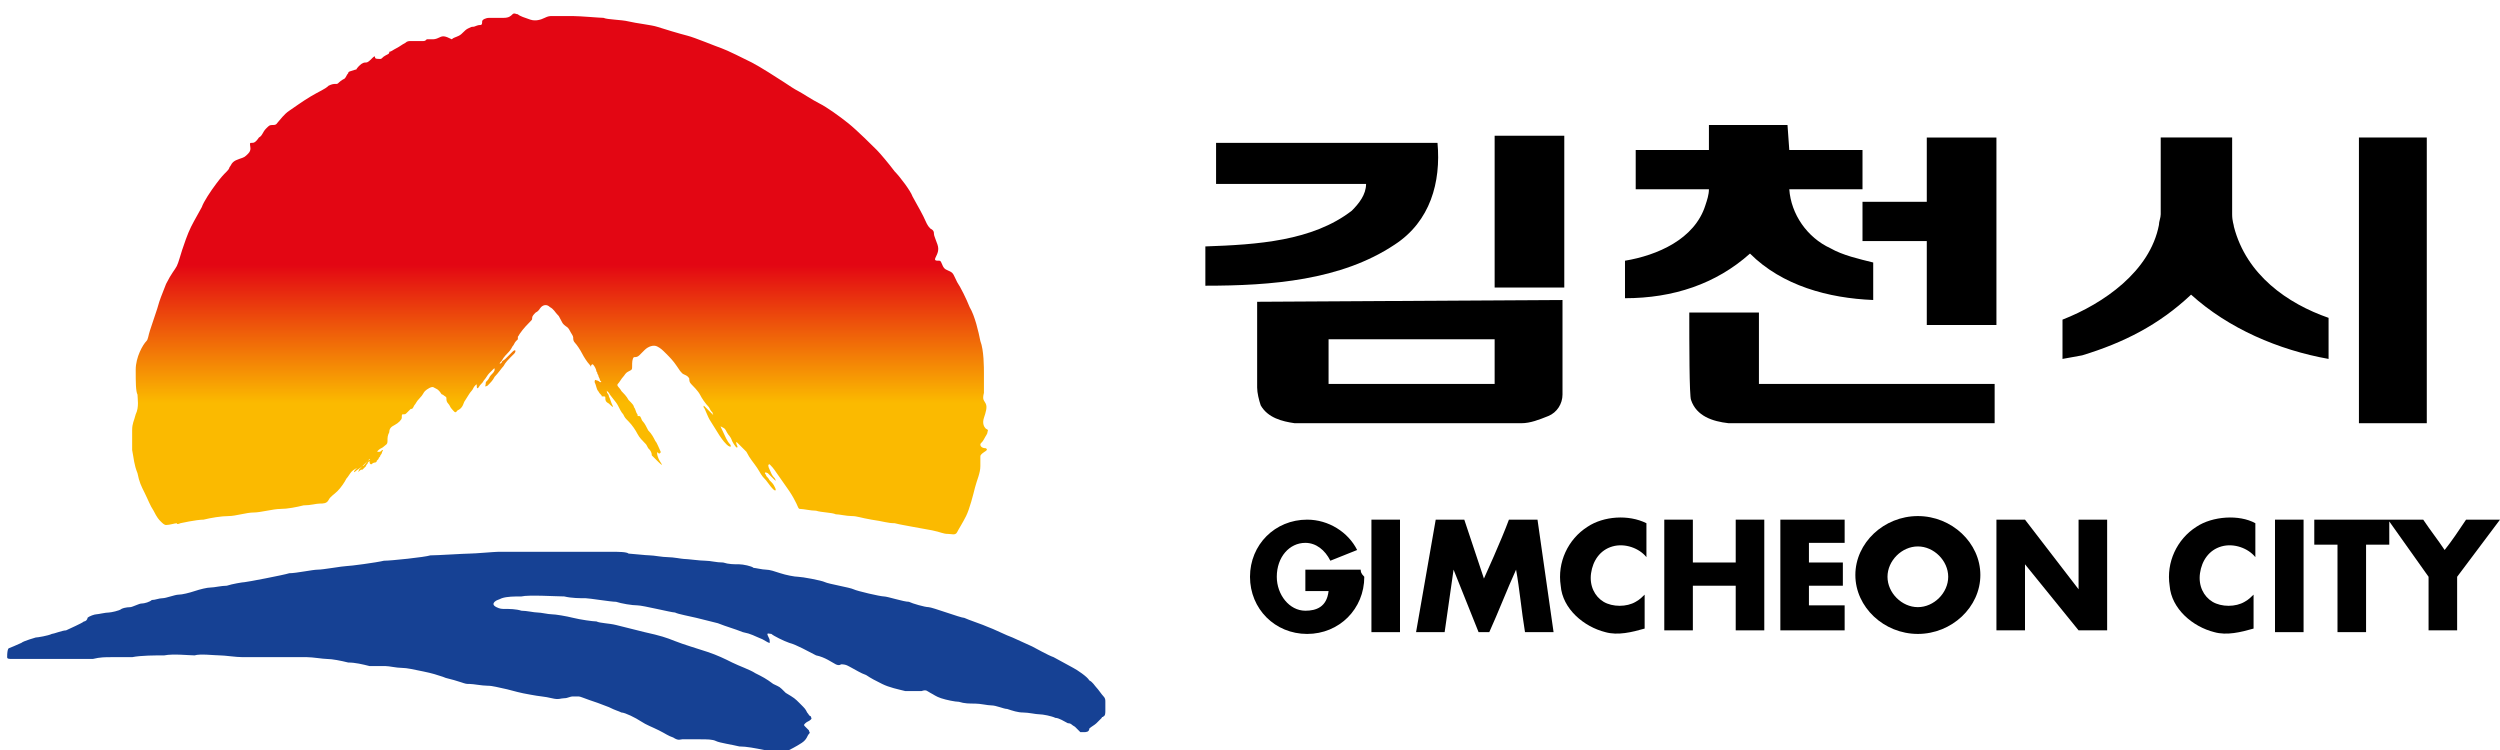 <?xml version="1.0" encoding="utf-8"?>
<!-- Generator: Adobe Illustrator 25.0.1, SVG Export Plug-In . SVG Version: 6.00 Build 0)  -->
<!DOCTYPE svg PUBLIC "-//W3C//DTD SVG 1.1//EN" "http://www.w3.org/Graphics/SVG/1.1/DTD/svg11.dtd">
<svg version="1.1" id="Layer_1" xmlns:x="http://ns.adobe.com/Extensibility/1.0/" xmlns:i="http://ns.adobe.com/AdobeIllustrator/10.0/" xmlns:graph="http://ns.adobe.com/Graphs/1.0/"
	 xmlns="http://www.w3.org/2000/svg" xmlns:xlink="http://www.w3.org/1999/xlink" x="0px" y="0px" viewBox="0 0 140 42"
	 style="enable-background:new 0 0 140 42;" xml:space="preserve">
<style type="text/css">
	.st0{fill:#164194;}
	.st1{fill:url(#SVGID_1_);}
</style>
<g>
	<g>
		<path class="st0" d="M0.5,36.3c0,0,0.5-0.2,0.7-0.3C1.3,35.9,2,35.7,2,35.7c0.1,0,0.7-0.1,0.9-0.2c0.1,0,0.6-0.2,0.8-0.2
			c0.2-0.1,0.9-0.4,1-0.5c0.1,0,0.2-0.1,0.2-0.2c0.1-0.1,0.4-0.2,0.5-0.2s0.5-0.1,0.7-0.1c0.1,0,0.6-0.1,0.7-0.2C7,34,7.3,34,7.3,34
			c0.1,0,0.5-0.2,0.6-0.2c0.2,0,0.5-0.1,0.6-0.2c0.2,0,0.4-0.1,0.6-0.1c0.2,0,0.7-0.2,0.9-0.2s0.6-0.1,0.9-0.2
			c0.3-0.1,0.7-0.2,0.9-0.2s0.6-0.1,0.9-0.1c0.3-0.1,0.9-0.2,1-0.2s2.2-0.4,2.5-0.5c0.4,0,1.3-0.2,1.6-0.2c0.3,0,1.4-0.2,1.6-0.2
			s1.7-0.2,2.1-0.3c0.4,0,2.3-0.2,2.6-0.3c0.4,0,1.9-0.1,2.2-0.1c0.3,0,1.4-0.1,1.6-0.1s1,0,1.1,0c0.2,0,1,0,1.3,0s1.1,0,1.3,0
			c0.2,0,0.6,0,0.9,0c0.3,0,0.9,0,1.1,0c0.2,0,0.4,0,0.7,0s0.8,0,0.9,0.1c0.1,0,1,0.1,1.2,0.1s0.7,0.1,1,0.1s0.8,0.1,0.9,0.1
			c0.2,0,0.9,0.1,1.2,0.1s0.6,0.1,1,0.1c0.3,0.1,0.6,0.1,0.9,0.1c0.2,0,0.7,0.1,0.8,0.2c0.1,0,0.5,0.1,0.7,0.1s0.5,0.1,0.8,0.2
			c0.3,0.1,0.8,0.2,1,0.2s1.3,0.2,1.5,0.3s1.4,0.3,1.6,0.4c0.2,0.1,1.5,0.4,1.7,0.4s1.1,0.3,1.4,0.3c0.2,0.1,0.9,0.3,1.1,0.3
			c0.2,0,1.8,0.6,2,0.6c0.2,0.1,1.1,0.4,1.3,0.5c0.3,0.1,1.1,0.5,1.4,0.6c0.2,0.1,0.9,0.4,1.1,0.5c0.2,0.1,0.9,0.5,1.2,0.6
			c0.2,0.1,0.9,0.5,1.1,0.6c0.2,0.1,0.8,0.5,0.9,0.7c0.2,0.1,0.3,0.3,0.4,0.4c0.1,0.1,0.3,0.4,0.4,0.5c0.1,0.1,0.1,0.2,0.1,0.3
			c0,0.2,0,0.3,0,0.5c0,0.1,0,0.3-0.1,0.3c0,0.1-0.1,0-0.1,0.1c-0.1,0.1-0.2,0.2-0.3,0.3s-0.3,0.2-0.4,0.3c0,0.2-0.2,0.2-0.3,0.2
			s-0.1,0-0.2,0c-0.1-0.1-0.2-0.2-0.3-0.3c-0.2-0.1-0.2-0.2-0.4-0.2c-0.2-0.1-0.5-0.3-0.7-0.3c-0.2-0.1-0.7-0.2-0.9-0.2
			s-0.6-0.1-0.9-0.1c-0.3,0-0.6-0.1-0.9-0.2c-0.2,0-0.6-0.2-0.9-0.2c-0.2,0-0.6-0.1-0.9-0.1c-0.3,0-0.6,0-0.9-0.1
			c-0.2,0-0.7-0.1-1-0.2c-0.3-0.1-0.4-0.2-0.6-0.3c-0.2-0.1-0.2-0.2-0.5-0.1c-0.3,0-0.5,0-0.9,0c-0.4-0.1-0.9-0.2-1.3-0.4
			c-0.4-0.2-0.6-0.3-0.9-0.5c-0.3-0.1-0.6-0.3-0.8-0.4c-0.2-0.1-0.3-0.2-0.6-0.2c0,0-0.1,0.1-0.3,0s-0.6-0.4-1.1-0.5
			c-0.4-0.2-1.1-0.6-1.5-0.7c-0.3-0.1-0.9-0.4-1-0.5c-0.1,0-0.3-0.1-0.2,0.1c0.1,0.2,0.1,0.2,0.1,0.3s0.1,0.2-0.4-0.1
			c-0.5-0.2-0.6-0.3-1.1-0.4c-0.5-0.2-0.9-0.3-1.4-0.5c-0.4-0.1-0.8-0.2-1.2-0.3s-1-0.2-1.2-0.3c-0.2,0-1.8-0.4-2.1-0.4
			s-0.9-0.1-1.2-0.2c-0.3,0-1.5-0.2-1.7-0.2c-0.3,0-0.8,0-1.2-0.1c-0.4,0-2-0.1-2.4,0c-0.4,0-0.8,0-1.1,0.1
			c-0.2,0.1-0.3,0.1-0.4,0.2c-0.1,0.1-0.1,0.2,0.1,0.3s0.3,0.1,0.5,0.1s0.6,0,0.9,0.1c0.3,0,0.7,0.1,0.9,0.1c0.2,0,0.6,0.1,0.8,0.1
			c0.2,0,0.8,0.1,1.2,0.2c0.4,0.1,1.1,0.2,1.3,0.2c0.2,0.1,0.7,0.1,1.1,0.2c0.4,0.1,0.8,0.2,1.6,0.4c0.9,0.2,1.2,0.3,1.7,0.5
			s1.2,0.4,1.8,0.6c0.6,0.2,1,0.4,1.4,0.6c0.4,0.2,1,0.4,1.3,0.6c0.4,0.2,0.6,0.3,1,0.6c0.4,0.2,0.3,0.1,0.7,0.5
			c0.5,0.3,0.5,0.3,0.8,0.6s0.3,0.3,0.4,0.5c0.1,0.1,0.1,0.2,0.2,0.2c0,0.1,0.1,0.1,0,0.2c-0.1,0.1-0.2,0.1-0.3,0.2
			c-0.1,0.1-0.1,0.1,0,0.2c0.1,0.1,0.1,0.1,0.2,0.2c0,0.1,0.1,0.1,0,0.2c-0.1,0.1-0.1,0.3-0.4,0.5c-0.3,0.2-0.7,0.4-0.9,0.5
			c0-0.1-0.1-0.1-0.3-0.1s-0.4,0-0.9,0c-0.5-0.1-1-0.2-1.4-0.2c-0.4-0.1-1.1-0.2-1.3-0.3s-0.5-0.1-0.9-0.1c-0.5,0-0.8,0-1,0
			c-0.1,0-0.2,0.1-0.5-0.1c-0.3-0.1-0.4-0.2-0.8-0.4c-0.4-0.2-0.7-0.3-1-0.5s-0.9-0.5-1.1-0.5c-0.2-0.1-0.3-0.1-0.7-0.3
			c-0.5-0.2-0.8-0.3-1.1-0.4c-0.3-0.1-0.5-0.2-0.6-0.2s-0.1,0-0.3,0s-0.3,0.1-0.5,0.1s-0.3,0.1-0.7,0c-0.4-0.1-0.7-0.1-1.2-0.2
			c-0.6-0.1-0.9-0.2-1.3-0.3c-0.5-0.1-0.8-0.2-1.1-0.2c-0.3,0-0.8-0.1-1-0.1s-0.2,0-0.5-0.1c-0.6-0.2-0.8-0.2-1-0.3
			c-0.3-0.1-0.6-0.2-1.1-0.3s-0.9-0.2-1.2-0.2c-0.3,0-0.7-0.1-0.9-0.1c-0.2,0-0.5,0-0.9,0c-0.4-0.1-0.8-0.2-1.2-0.2
			c-0.4-0.1-0.9-0.2-1.2-0.2c-0.2,0-0.8-0.1-1.1-0.1c-0.3,0-0.7,0-1,0c-0.3,0-1.1,0-1.4,0c-0.3,0-0.8,0-1.2,0s-1-0.1-1.3-0.1
			s-1.1-0.1-1.4,0c-0.3,0-1.2-0.1-1.7,0c-0.5,0-1.3,0-1.8,0.1c-0.5,0-0.9,0-1.2,0c-0.3,0-0.6,0-1,0.1c-0.3,0-0.7,0-1,0s-0.6,0-1,0
			s-0.8,0-0.9,0c-0.2,0-0.4,0-0.6,0s-0.4,0-0.7,0c-0.2,0-0.2,0-0.3,0c-0.2,0-0.3,0-0.3-0.1C0.4,36.3,0.5,36.3,0.5,36.3z"/>
		
			<linearGradient id="SVGID_1_" gradientUnits="userSpaceOnUse" x1="-58.335" y1="75.959" x2="-58.335" y2="11.779" gradientTransform="matrix(0.467 0 0 -0.467 58.593 35.646)">
			<stop  offset="0" style="stop-color:#E30613"/>
			<stop  offset="0.418" style="stop-color:#E30613"/>
			<stop  offset="0.489" style="stop-color:#E30613"/>
			<stop  offset="0.747" style="stop-color:#FBBA00"/>
		</linearGradient>
		<path class="st1" d="M10.1,29.3c0,0,0.9-0.2,1.3-0.2c0.4-0.1,1-0.2,1.4-0.2s1-0.2,1.4-0.2s1.1-0.2,1.5-0.2c0.4,0,0.9-0.1,1.3-0.2
			c0.4,0,0.7-0.1,0.9-0.1c0.2,0,0.4,0,0.5-0.2s0.3-0.3,0.5-0.5s0.4-0.5,0.5-0.7c0.1-0.1,0.2-0.3,0.3-0.4c0.1-0.1,0.3-0.2,0.3-0.2
			s0,0-0.1,0.1s-0.1,0.2,0,0.1s0.3-0.2,0.4-0.3c0.1-0.1,0.1-0.1,0.2-0.2s0.2-0.2,0.2-0.2s0.1,0-0.1,0.1c-0.1,0.1-0.2,0.3-0.3,0.3
			c-0.1,0.1-0.2,0.2-0.2,0.2c0,0.1-0.1,0.2,0,0.1s0.1-0.1,0.2-0.1c0,0,0.1-0.1,0.2-0.2c0-0.1,0.1-0.1,0.1-0.2c0.1-0.1,0.1-0.1,0.1,0
			c0,0,0,0.1,0.1,0.1c0.1-0.1,0.2-0.1,0.2-0.1s0.1,0,0.1-0.1l0.1-0.1c0-0.1,0.1-0.1,0.1-0.2c0.1-0.1,0.1-0.2,0.1-0.2s0.1-0.1,0-0.1
			c-0.1,0.1-0.1,0.1-0.2,0.1s-0.1,0,0-0.1s0.2-0.1,0.3-0.2c0.1-0.1,0.2-0.1,0.2-0.3c0-0.2,0-0.3,0.1-0.5c0-0.2,0.1-0.3,0.3-0.4
			c0.2-0.1,0.4-0.3,0.4-0.4c0-0.2,0-0.2,0.1-0.2s0.1,0,0.2-0.1s0.1-0.1,0.2-0.2c0.1,0,0.1,0,0.2-0.2c0.1-0.1,0.1-0.2,0.3-0.4
			c0.2-0.2,0.2-0.3,0.3-0.4c0.1-0.1,0.4-0.3,0.5-0.2c0.2,0.1,0.2,0.1,0.3,0.2c0.1,0.1,0.1,0.2,0.2,0.2c0.1,0.1,0.2,0.1,0.2,0.2
			s0,0.2,0.1,0.3c0.1,0.1,0.1,0.2,0.2,0.3c0.1,0.1,0.2,0.3,0.3,0.1c0.2-0.1,0.3-0.2,0.4-0.5c0.2-0.3,0.3-0.5,0.4-0.6
			s0.1-0.2,0.2-0.3c0.1-0.1,0.1-0.1,0.1,0s0,0.2,0.1,0.1c0.1-0.2,0.2-0.2,0.3-0.4c0.1-0.1,0.2-0.3,0.3-0.4c0.1-0.1,0.1-0.1,0.2-0.2
			s0.1-0.1,0.1,0s-0.1,0.2-0.2,0.3c-0.1,0.1-0.1,0.2-0.2,0.3c-0.1,0.1-0.1,0.1-0.1,0.2s-0.1,0.2,0.1,0.1c0.2-0.2,0.3-0.3,0.4-0.5
			c0.2-0.2,0.4-0.5,0.5-0.6c0.1-0.2,0.3-0.4,0.4-0.5s0.1-0.1,0.2-0.2s0.1-0.3-0.1-0.1c-0.2,0.2-0.3,0.3-0.4,0.4s-0.2,0.1-0.2,0.2
			c-0.1,0.1-0.2,0.1,0-0.1c0.1-0.2,0.3-0.4,0.4-0.5c0,0,0.1-0.1,0.2-0.3c0.1-0.1,0.1-0.2,0.2-0.3C29,19,29,19,29,19s0,0,0-0.1
			s0,0,0.1-0.2c0.2-0.3,0.5-0.6,0.6-0.7s0.1-0.1,0.1-0.2s0.1-0.2,0.2-0.3c0.2-0.1,0.2-0.2,0.3-0.3c0.1-0.1,0.3-0.2,0.5,0
			c0.2,0.1,0.3,0.3,0.4,0.4s0.1,0.1,0.2,0.3c0.1,0.2,0.1,0.2,0.2,0.3c0.1,0.1,0.2,0.1,0.3,0.3c0.1,0.2,0.2,0.3,0.2,0.4
			s0,0.2,0.1,0.3c0.1,0.1,0.3,0.4,0.4,0.6c0.1,0.2,0.3,0.5,0.4,0.6c0.1,0.1,0.1,0.2,0.1,0.1s0.1-0.1,0.1-0.1
			c0.1,0.1,0.2,0.3,0.2,0.4c0.1,0.1,0,0.1,0.1,0.2c0,0.1,0.1,0.2,0.1,0.3c0.1,0.1,0.1,0.1,0,0.1c-0.1-0.1-0.2-0.1-0.2-0.1
			s-0.1-0.1-0.1,0.1c0.1,0.2,0.1,0.4,0.2,0.5c0.1,0.2,0.2,0.2,0.2,0.3h0.1c0.1,0,0.1,0,0.1,0.1s0,0.2,0.2,0.3
			c0.1,0.1,0.3,0.3,0.2,0.1c-0.1-0.2-0.1-0.3-0.2-0.5c0-0.1-0.1-0.2-0.1-0.2c0-0.1-0.1-0.2,0.1,0c0.1,0.2,0.4,0.5,0.5,0.7
			s0.2,0.4,0.3,0.5c0.1,0.2,0.1,0.2,0.3,0.4c0.2,0.2,0.4,0.5,0.5,0.7s0.3,0.4,0.4,0.5c0.1,0.1,0.1,0.1,0.2,0.3
			c0.1,0.1,0.2,0.2,0.2,0.4c0.1,0.1,0.2,0.2,0.3,0.3c0.1,0.1,0.4,0.4,0.2,0.1s-0.2-0.5-0.2-0.5c0-0.1,0-0.1,0.1,0c0,0,0.1,0,0.1-0.1
			c-0.1-0.2-0.2-0.5-0.3-0.6c-0.1-0.2-0.2-0.4-0.4-0.6c-0.1-0.2-0.2-0.4-0.3-0.5s-0.1-0.3-0.2-0.3c-0.1,0-0.1,0-0.1-0.1
			c-0.1-0.1-0.1-0.3-0.2-0.4c0-0.1-0.1-0.2-0.3-0.4c-0.1-0.2-0.3-0.4-0.4-0.5c-0.1-0.2-0.3-0.3-0.2-0.4s0.2-0.3,0.3-0.4
			s0.1-0.2,0.3-0.3c0.2-0.1,0.2-0.1,0.2-0.3c0-0.2,0-0.4,0.1-0.5c0.1,0,0.2,0,0.3-0.1s0.2-0.2,0.3-0.3c0.2-0.2,0.5-0.3,0.7-0.2
			c0.2,0.1,0.3,0.2,0.5,0.4c0.2,0.2,0.4,0.4,0.6,0.7c0.2,0.3,0.2,0.3,0.3,0.4s0.3,0.1,0.4,0.3c0,0.1,0,0.2,0.1,0.3
			c0.1,0.1,0.4,0.4,0.5,0.6s0.3,0.5,0.5,0.7c0.1,0.2,0.1,0.2,0.2,0.3c0,0.1,0.1,0.2,0,0.1s-0.3-0.3-0.4-0.4c-0.1-0.1-0.1-0.1-0.1,0
			c0.1,0.1,0.2,0.5,0.4,0.8s0.3,0.5,0.5,0.8s0.3,0.4,0.4,0.5c0.1,0.1,0.3,0.2,0.2,0c-0.2-0.2-0.3-0.5-0.4-0.7
			c-0.1-0.2-0.2-0.4-0.1-0.3c0.2,0.1,0.2,0.1,0.3,0.3c0.1,0.2,0.2,0.2,0.3,0.5c0.1,0.2,0.3,0.5,0.3,0.3c-0.1-0.2-0.1-0.3,0-0.2
			c0.1,0.1,0.2,0.2,0.5,0.5c0.2,0.4,0.4,0.6,0.6,0.9c0.2,0.3,0.2,0.4,0.5,0.7c0.3,0.4,0.3,0.4,0.4,0.5c0.1,0.1,0.2,0.1,0.1-0.1
			c-0.1-0.2-0.1-0.2-0.3-0.4c-0.1-0.2-0.2-0.2-0.2-0.3c-0.1-0.1-0.1-0.2,0.1-0.1c0.1,0.1,0.2,0.2,0.3,0.3c0.1,0.1,0.2,0.2,0.1,0
			c-0.2-0.2-0.2-0.3-0.3-0.5S43,26,43.1,26c0.1,0.1,0.2,0.2,0.4,0.5s0.5,0.7,0.7,1s0.3,0.5,0.4,0.7c0.1,0.2,0.1,0.3,0.2,0.3
			c0.2,0,0.6,0.1,0.9,0.1c0.3,0.1,0.9,0.1,1.1,0.2c0.2,0,0.6,0.1,0.9,0.1c0.3,0,0.5,0.1,1.1,0.2c0.7,0.1,0.9,0.2,1.3,0.2
			c0.4,0.1,0.5,0.1,1,0.2s0.6,0.1,1.1,0.2s0.6,0.2,0.9,0.2c0.2,0,0.4,0.1,0.5-0.1s0.3-0.5,0.5-0.9s0.4-1.2,0.5-1.6s0.3-0.8,0.3-1.2
			c0-0.3,0-0.4,0-0.5s0-0.1,0.1-0.2s0.4-0.2,0.2-0.3c-0.2,0-0.3-0.1-0.3-0.2s0.1-0.1,0.2-0.3c0.1-0.2,0.2-0.3,0.2-0.4
			s0.1-0.1-0.1-0.2c-0.1-0.1-0.2-0.3-0.1-0.6c0.1-0.3,0.2-0.6,0.1-0.8c-0.1-0.2-0.2-0.2-0.1-0.6c0-0.4,0-0.8,0-1.1
			c0-0.3,0-1.3-0.2-1.8c-0.1-0.5-0.3-1.4-0.6-1.9c-0.2-0.5-0.5-1.1-0.7-1.4c-0.2-0.4-0.2-0.5-0.4-0.6s-0.3-0.1-0.4-0.3
			c-0.1-0.2-0.1-0.3-0.2-0.3c-0.2,0-0.3,0-0.2-0.2s0.2-0.4,0.1-0.7c-0.1-0.3-0.2-0.5-0.2-0.6s0-0.2-0.2-0.3
			c-0.2-0.2-0.2-0.3-0.4-0.7s-0.5-0.9-0.6-1.1c-0.1-0.3-0.7-1.1-1-1.4c-0.3-0.4-0.8-1-1-1.2S48,7.3,47.5,6.9S46.3,6,45.9,5.8
			c-0.4-0.2-1-0.6-1.2-0.7s-0.5-0.3-0.8-0.5s-1.4-0.9-1.8-1.1c-0.4-0.2-1.4-0.7-1.7-0.8S38.9,2.1,38.5,2c-0.4-0.1-1.4-0.4-1.7-0.5
			s-1.2-0.2-1.6-0.3C34.8,1.1,34,1.1,33.8,1c-0.2,0-1.3-0.1-1.7-0.1c-0.4,0-1.1,0-1.2,0s-0.2,0-0.4,0.1c-0.2,0.1-0.5,0.2-0.8,0.1
			S29.1,0.9,29,0.8c-0.1,0-0.2-0.1-0.3,0C28.6,0.9,28.5,1,28.2,1c-0.2,0-0.6,0-0.8,0C27.2,1,27,1.1,27,1.2s0,0.2-0.1,0.2
			c-0.2,0-0.3,0.1-0.4,0.1s-0.1,0-0.3,0.1C26,1.7,25.9,1.9,25.7,2c-0.2,0.1-0.3,0.1-0.4,0.2C24.9,2,24.8,2,24.6,2.1
			c-0.2,0.1-0.3,0.1-0.4,0.1c-0.2,0-0.2,0-0.3,0c-0.1,0.1-0.1,0.1-0.3,0.1c-0.2,0-0.5,0-0.6,0s-0.2,0-0.3,0.1
			c-0.2,0.1-0.3,0.2-0.5,0.3s-0.3,0.2-0.4,0.2c0,0.1,0,0.1-0.2,0.2c-0.2,0.1-0.2,0.2-0.3,0.2c-0.2,0-0.3,0-0.3-0.1s-0.1,0-0.2,0.1
			s-0.2,0.2-0.3,0.2c-0.1,0-0.2,0-0.4,0.2c-0.2,0.2-0.1,0.2-0.2,0.2C19.6,4,19.5,4,19.5,4.1c-0.1,0.1-0.1,0.2-0.2,0.3
			C19.1,4.5,19,4.6,19,4.6c-0.1,0.1-0.1,0.1-0.2,0.1s-0.2,0-0.4,0.1c-0.2,0.2-0.5,0.3-1,0.6c-0.5,0.3-0.9,0.6-1.2,0.8
			c-0.3,0.2-0.5,0.5-0.6,0.6S15.5,7,15.3,7s-0.2,0-0.4,0.2s-0.2,0.4-0.4,0.5C14.3,8,14.2,8,14.1,8C14,8,14,8,14,8.1s0.1,0.3-0.1,0.5
			c-0.2,0.2-0.2,0.2-0.5,0.3S13,9.1,12.9,9.3c-0.1,0.1,0,0.1-0.2,0.3s-0.3,0.3-0.6,0.7s-0.7,1-0.8,1.3c-0.1,0.2-0.4,0.7-0.6,1.1
			c-0.2,0.4-0.4,1-0.5,1.3s-0.2,0.7-0.3,0.9s-0.3,0.4-0.6,1C9,16.7,9,16.6,8.8,17.3c-0.2,0.6-0.3,0.9-0.4,1.2
			c-0.1,0.3-0.1,0.5-0.2,0.6C8,19.3,7.6,20,7.6,20.7s0,1.2,0.1,1.4c0,0.2,0.1,0.7-0.1,1.1c-0.1,0.4-0.2,0.5-0.2,0.9s0,0.5,0,1.1
			c0.1,0.5,0.1,0.8,0.3,1.3c0.1,0.5,0.2,0.7,0.4,1.1c0.2,0.4,0.3,0.7,0.5,1C8.8,29,8.9,29.1,9,29.2c0.1,0.1,0.2,0.2,0.3,0.2
			c0.2,0,0.5-0.1,0.6-0.1C9.9,29.4,10.1,29.3,10.1,29.3z"/>
	</g>
	<g>
		<path d="M100.2,8.4h4.1v2.2c-1.4,0-2.7,0-4.1,0c0.1,1.4,1,2.7,2.3,3.3c0.7,0.4,1.6,0.6,2.4,0.8v2.1c-2.5-0.1-5.1-0.8-6.9-2.6
			c-1.9,1.7-4.3,2.5-7,2.5v-2.1c1.8-0.3,3.9-1.2,4.5-3.1c0.1-0.3,0.2-0.6,0.2-0.9h-4.1c0-0.7,0-1.5,0-2.2h4.1V7h4.4L100.2,8.4z"/>
		<path d="M87.6,16.1h-3.9V7.6c1.3,0,2.6,0,3.9,0V16.1z"/>
		<path d="M111.8,18.2h-3.9v-4.7h-3.6v-2.2h3.6V7.7c1.3,0,2.4,0,3.9,0V18.2z"/>
		<path d="M125,12c0,0.4,0.1,0.6,0.1,0.7c0.7,2.7,3,4.3,5.3,5.1v2.3c-2.8-0.5-5.6-1.7-7.7-3.6c-1.8,1.7-3.8,2.7-6.1,3.4l-1.1,0.2
			v-2.2c2.3-0.9,4.9-2.7,5.4-5.3c0-0.2,0.1-0.4,0.1-0.6c0,0,0-2.7,0-4.3h4V12z"/>
		<polygon points="135.9,23.7 132.1,23.7 132.1,7.7 135.9,7.7 		"/>
		<path d="M80.5,8c0.2,2.2-0.4,4.4-2.4,5.7c-3,2-6.9,2.3-10.6,2.3c0-0.7,0-1.4,0-2.2c2.9-0.1,6-0.3,8.2-2c0.4-0.4,0.8-0.9,0.8-1.5
			h-0.1h-8.3V8H80.5z"/>
		<path d="M98.5,21.5h13.2c0,0.8,0,1.4,0,2.2H96.8c-0.9-0.1-1.8-0.4-2.1-1.3c-0.1-0.2-0.1-3.2-0.1-4.9c1.2,0,2.5,0,3.9,0
			C98.5,17.5,98.5,21.5,98.5,21.5z"/>
		<path d="M70.4,16.9v4.8c0,0.3,0.1,0.7,0.2,1c0.4,0.7,1.2,0.9,1.9,1h12.7c0.5,0,1-0.2,1.5-0.4c0.5-0.2,0.8-0.7,0.8-1.2v-5.3
			L70.4,16.9z M83.7,21.5h-9.3V19h9.3V21.5z"/>
	</g>
	<polygon points="116.4,29.1 116.4,33 113.4,29.1 113.4,29.1 111.8,29.1 111.8,35.3 113.4,35.3 113.4,31.6 116.4,35.3 118,35.3 
		118,29.1 	"/>
	<path d="M92.2,29.3v1.9c-0.4-0.5-1.2-0.8-1.9-0.6c-0.7,0.2-1.1,0.8-1.2,1.5s0.2,1.3,0.7,1.6s1.3,0.3,1.8,0c0.2-0.1,0.4-0.3,0.5-0.4
		v1.9c-0.7,0.2-1.5,0.4-2.2,0.2c-1.2-0.3-2.4-1.3-2.5-2.6c-0.2-1.3,0.4-2.6,1.5-3.3C89.8,28.9,91.2,28.8,92.2,29.3z"/>
	<path d="M126.3,29.3v1.9c-0.4-0.5-1.2-0.8-1.9-0.6c-0.7,0.2-1.1,0.8-1.2,1.5s0.2,1.3,0.7,1.6s1.3,0.3,1.8,0
		c0.2-0.1,0.4-0.3,0.5-0.4v1.9c-0.7,0.2-1.5,0.4-2.2,0.2c-1.2-0.3-2.4-1.3-2.5-2.6c-0.2-1.3,0.4-2.6,1.5-3.3
		C123.9,28.9,125.4,28.8,126.3,29.3z"/>
	<path d="M83.1,32.4c0,0,1-2.2,1.4-3.3c0,0,1.1,0,1.6,0l0.9,6.3h-1.6c-0.2-1.2-0.3-2.4-0.5-3.5c-0.5,1.1-1,2.4-1.5,3.5h-0.6
		l-1.4-3.5l-0.5,3.5h-1.6l1.1-6.3H82L83.1,32.4z"/>
	<rect x="76.8" y="29.1" width="1.6" height="6.3"/>
	<rect x="127.4" y="29.1" width="1.6" height="6.3"/>
	<polygon points="97.2,29.1 97.2,31.5 94.8,31.5 94.8,29.1 93.2,29.1 93.2,35.3 94.8,35.3 94.8,32.8 97.2,32.8 97.2,35.3 98.8,35.3 
		98.8,29.1 	"/>
	<path d="M107.4,28.9c-1.9,0-3.5,1.5-3.5,3.3c0,1.8,1.6,3.3,3.5,3.3s3.5-1.5,3.5-3.3C110.9,30.4,109.3,28.9,107.4,28.9z M107.4,34
		c-0.9,0-1.7-0.8-1.7-1.7c0-0.9,0.8-1.7,1.7-1.7c0.9,0,1.7,0.8,1.7,1.7S108.3,34,107.4,34z"/>
	<path d="M140,29.1h-1.9c-0.4,0.6-0.8,1.2-1.2,1.7c-0.4-0.6-0.8-1.1-1.2-1.7h-6.1v1.4h1.3v4.9h1.6v-4.9h1.3v-1.3l2.2,3.1v3h1.6v-3
		l0,0L140,29.1z"/>
	<polygon points="103.3,30.4 103.3,29.1 101.3,29.1 101.3,29.1 99.7,29.1 99.7,35.3 99.7,35.3 99.7,35.3 103.3,35.3 103.3,33.9 
		101.3,33.9 101.3,32.8 103.2,32.8 103.2,31.5 101.3,31.5 101.3,30.4 	"/>
	<path d="M76.2,31.9L76.2,31.9h-3.1v1.2h1.3c-0.1,0.9-0.7,1.1-1.3,1.1c-0.9,0-1.6-0.9-1.6-1.9c0-1.1,0.7-1.9,1.6-1.9
		c0.6,0,1.1,0.4,1.4,1l1.5-0.6c-0.5-1-1.6-1.7-2.8-1.7c-1.8,0-3.2,1.4-3.2,3.2c0,1.8,1.4,3.2,3.2,3.2c1.8,0,3.2-1.4,3.2-3.2
		C76.2,32.1,76.2,32,76.2,31.9z"/>
</g>
</svg>
